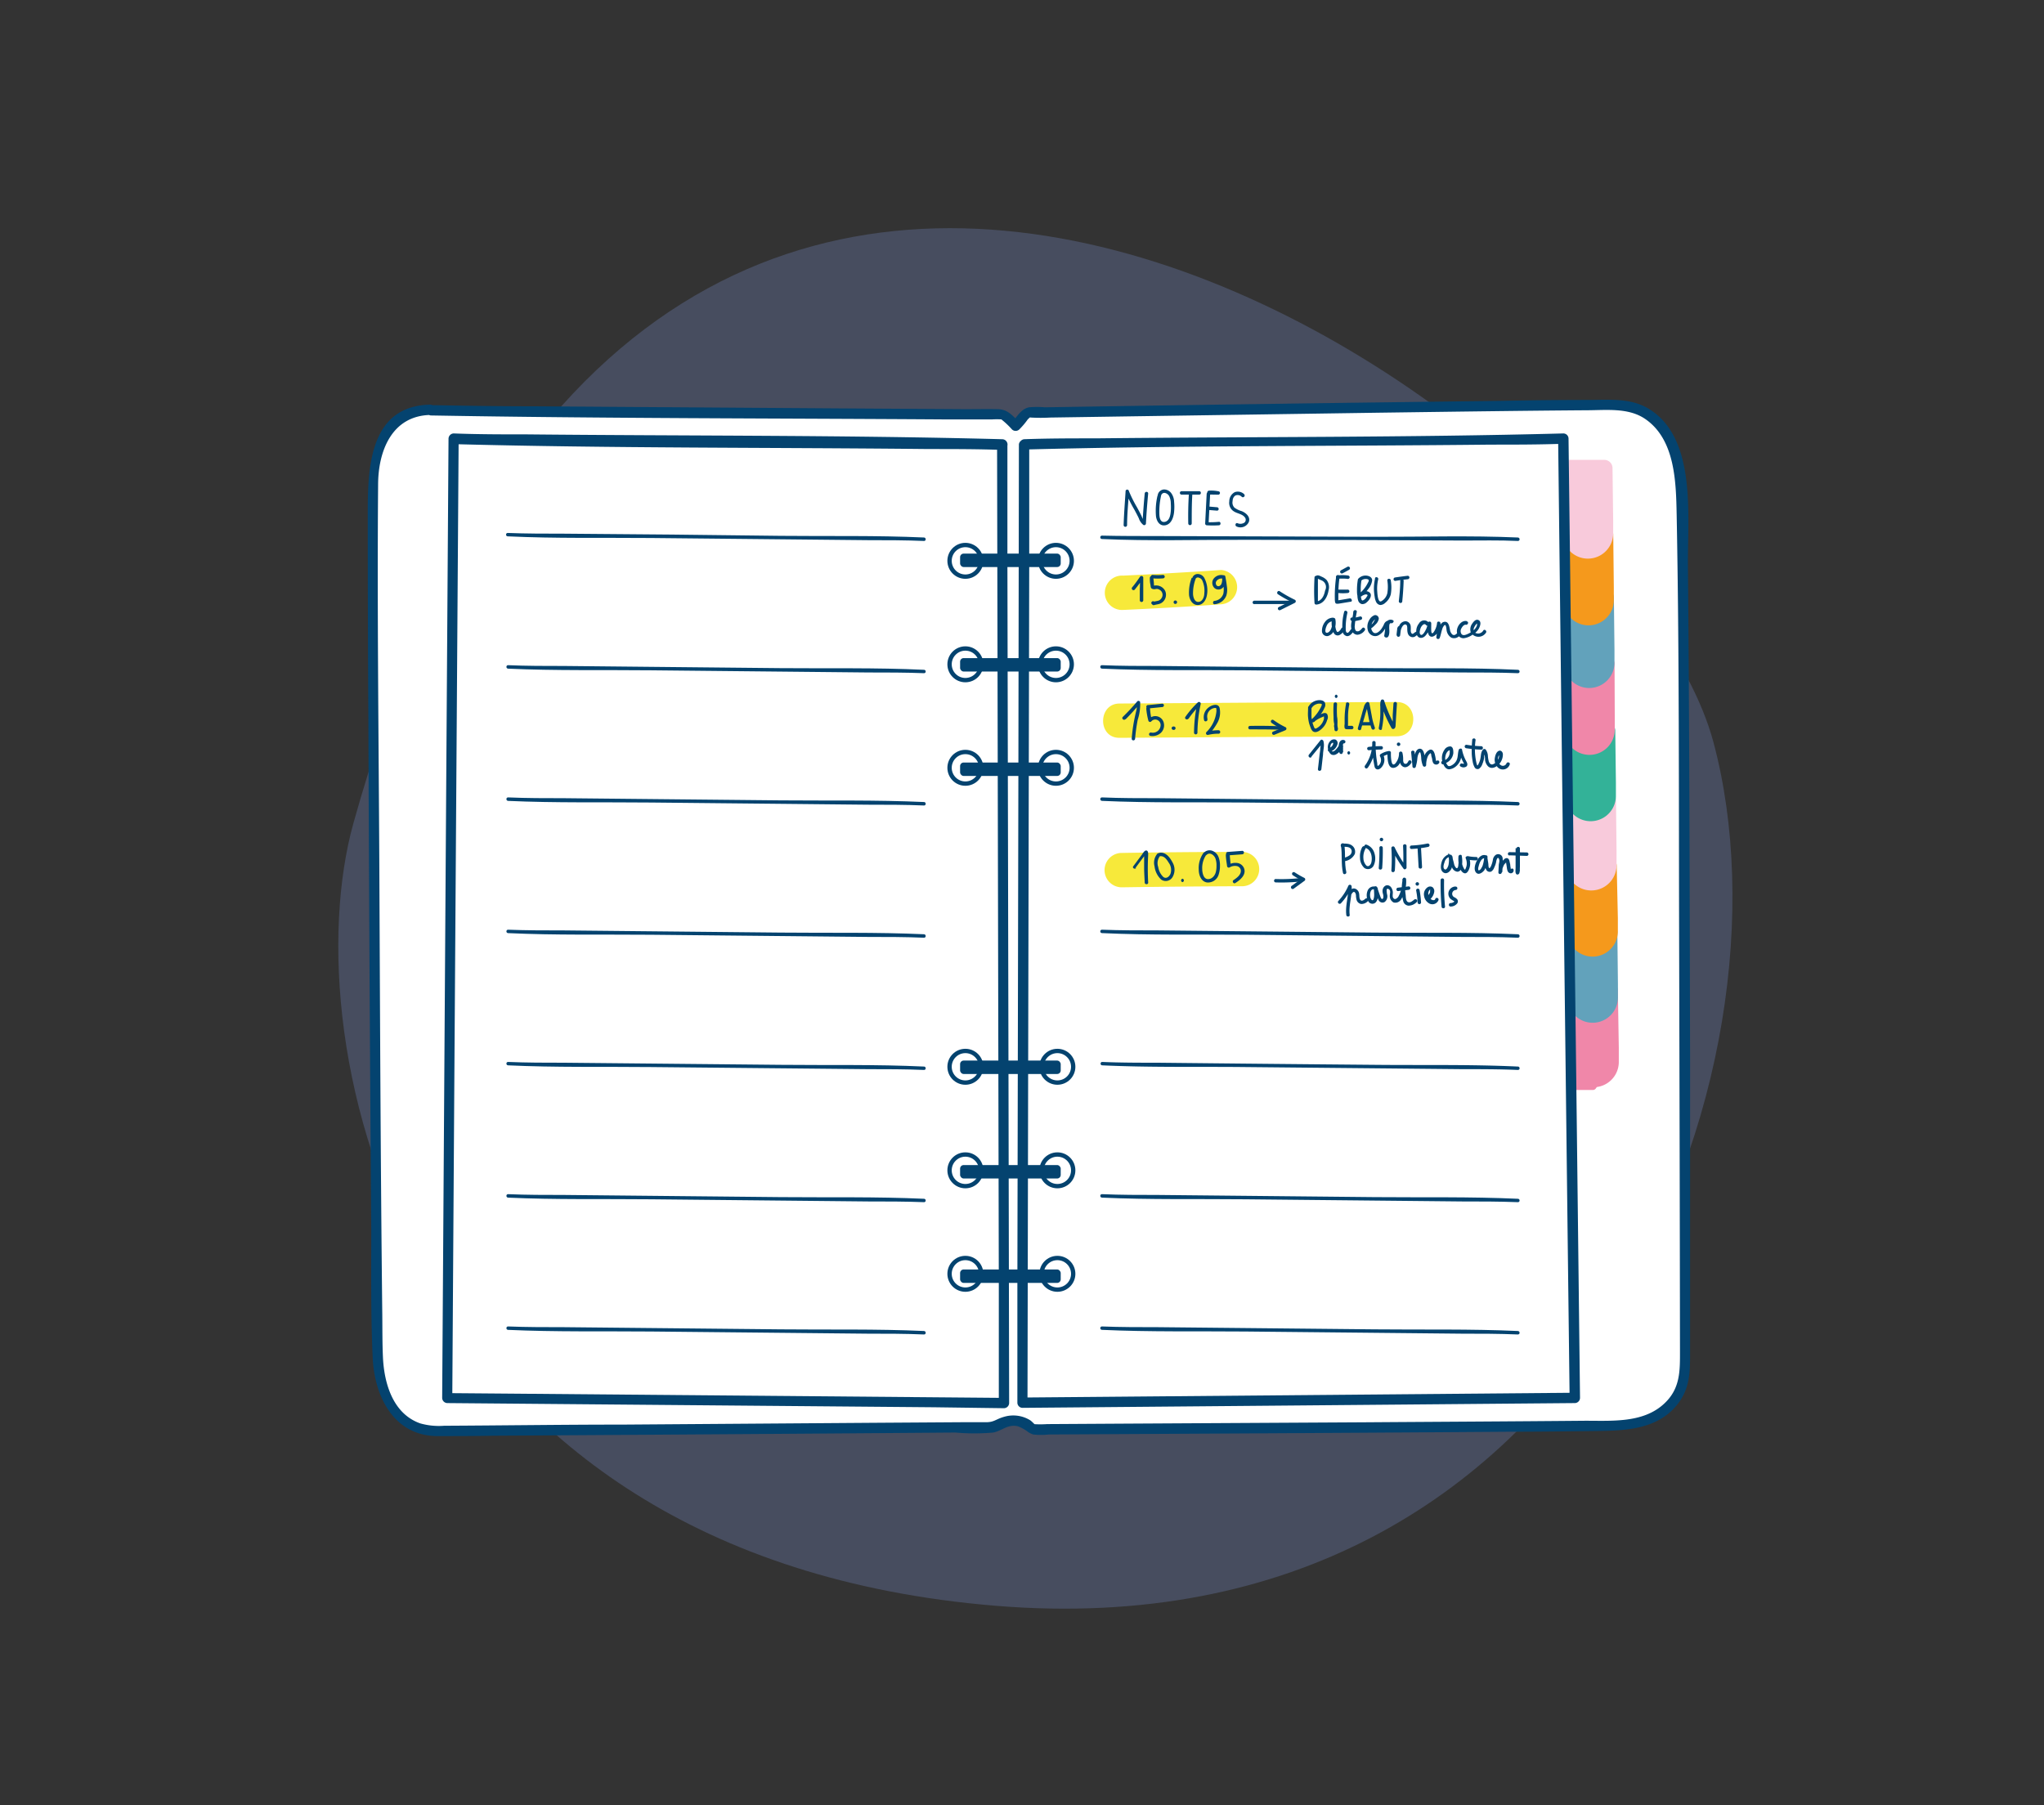 <svg id="Calque_1" data-name="Calque 1" xmlns="http://www.w3.org/2000/svg" viewBox="0 0 283 250"><rect x="0" y="0" width="283" height="250" fill="#333333" stroke="none"/><defs><style>.cls-1{fill:#7789c4;opacity:0.3;}.cls-2{fill:#fff;}.cls-3{fill:#04436f;}.cls-4{fill:none;stroke:#04436f;stroke-miterlimit:10;stroke-width:0.6px;}.cls-5{fill:#f087a9;}.cls-6{fill:#62a2bb;}.cls-7{fill:#f5991c;isolation:isolate;}.cls-8{fill:#f8cadb;}.cls-9{fill:#33b298;}.cls-10{fill:#f7e93a;}</style></defs><path class="cls-1" d="M48.93,114c-8.47,30.39,6.41,101.58,88.93,108.36s111.47-74.44,99.37-119.6S91.09-37.44,48.93,114Z"/><path class="cls-2" d="M59.63,56.81l6.11.11,73.16.5L140.63,59l1.59-1.86s77.05-1.19,81.7-1.06,8.49,3.59,8.89,12.74.53,117.71.53,120.9-2.79,7.56-9.29,7.69-81,.53-81,.53-2-2.52-5.44-.26c0,0-74,.53-77.41.53s-7.56-2.79-7.83-10.09-.79-118.37-.66-121.95S53.53,56.71,59.63,56.81Z"/><path class="cls-3" d="M59.63,57.53c23.8.42,47.61.39,71.42.55l6.3,0a10.12,10.12,0,0,1,1.35,0c.4.07,0,0-.23-.14a11.88,11.88,0,0,1,1.65,1.53.73.73,0,0,0,1,0,10.78,10.78,0,0,0,1.09-1.27c.18-.31.87-.66,0-.38a1.88,1.88,0,0,1,.53,0,23.79,23.79,0,0,0,2.67,0l11.32-.17,34.06-.5c9.62-.13,19.25-.27,28.87-.34,2.71,0,5.82-.4,8.16,1.23,4.1,2.84,4.23,8.66,4.32,13.19.37,19.34.29,38.69.34,58s.1,38.57.12,57.85c0,2.73.06,5.2-2.18,7.28-3,2.81-7.51,2.34-11.34,2.38-10,.09-20.06.14-30.09.21l-33.89.19-10.11.06a13.82,13.82,0,0,1-1.93,0c-.26,0,.45.2.41.17-.3-.16-.56-.52-.85-.71a4.45,4.45,0,0,0-3.56-.48c-1.17.32-1.38.75-2.5.76l-3.37,0-12.23.08-34.69.25c-8.26,0-16.52.12-24.78.16a9.46,9.46,0,0,1-3.31-.33c-3.79-1.33-5-5.56-5.16-9.17-.09-1.95-.07-3.91-.09-5.85-.24-20.78-.31-41.57-.41-62.35-.09-17.53-.31-35.06-.17-52.59,0-4.63,1.87-9.58,7.26-9.68a.72.72,0,0,0,0-1.43c-8.89.17-8.7,9.58-8.69,16.08q0,13.57.08,27.15.13,35.54.4,71.06c0,5.89-.07,11.8.2,17.68.24,5.33,2.88,10.75,8.82,10.86,2.62,0,5.25,0,7.87-.05q32-.19,64-.44a29.45,29.45,0,0,0,5.23,0c1.22-.24,2-1.19,3.4-.87a5.46,5.46,0,0,1,1.42.79,2.67,2.67,0,0,0,.72.35,9.76,9.76,0,0,0,2.16,0l27.52-.15q18-.1,36.06-.23c4.05,0,8.11-.05,12.17-.1s8.66-.18,11.43-3.89c1.6-2.15,1.6-4.43,1.6-6.93,0-3,0-6,0-9.08L234,147.09c-.06-22.9-.08-45.8-.3-68.7-.07-6.87,1.27-17.76-5.47-21.81-2.45-1.47-5.33-1.22-8.06-1.2q-6.17,0-12.33.13-31.59.38-63.16.89a12.42,12.42,0,0,0-2.2,0c-1.09.22-1.61,1.22-2.34,2.07h1c-1.06-1-1.61-1.78-3-1.81s-3,0-4.52,0L116,56.55,73.9,56.26c-4.76,0-9.51-.07-14.27-.16A.72.72,0,0,0,59.63,57.53Z"/><path class="cls-3" d="M138.77,60.82c-21.92-.58-43.87-.45-65.79-.67-3.38,0-6.78,0-10.16-.13a.74.74,0,0,0-.72.72l-.3,44.94-.47,71.56-.11,16.33a.73.73,0,0,0,.71.72l67.45.58L139,195a.73.73,0,0,0,.72-.71l-.09-45.08-.15-71.24,0-16.39a.72.72,0,0,0-1.43,0l.09,45.08.15,71.24,0,16.39.71-.72-67.44-.58-9.66-.08.72.71.29-44.94.48-71.56.11-16.33-.71.71c21.91.58,43.86.45,65.78.68,3.39,0,6.78,0,10.17.12A.72.72,0,0,0,138.77,60.82Z"/><circle class="cls-4" cx="133.66" cy="77.66" r="2.19"/><circle class="cls-4" cx="133.66" cy="91.99" r="2.19"/><circle class="cls-4" cx="133.66" cy="106.32" r="2.19"/><circle class="cls-4" cx="146.2" cy="77.66" r="2.19"/><circle class="cls-4" cx="146.2" cy="91.99" r="2.19"/><circle class="cls-4" cx="146.2" cy="106.32" r="2.19"/><circle class="cls-4" cx="133.66" cy="147.72" r="2.19"/><circle class="cls-4" cx="133.66" cy="162.06" r="2.19"/><circle class="cls-4" cx="133.66" cy="176.39" r="2.19"/><circle class="cls-4" cx="146.4" cy="147.72" r="2.19"/><circle class="cls-4" cx="146.4" cy="162.06" r="2.19"/><circle class="cls-4" cx="146.4" cy="176.39" r="2.19"/><rect class="cls-3" x="132.93" y="76.66" width="13.93" height="1.86" rx="0.49"/><rect class="cls-3" x="132.93" y="91.13" width="13.93" height="1.86" rx="0.49"/><rect class="cls-3" x="132.93" y="105.59" width="13.93" height="1.86" rx="0.49"/><rect class="cls-3" x="132.93" y="146.86" width="13.93" height="1.86" rx="0.49"/><rect class="cls-3" x="132.93" y="161.33" width="13.93" height="1.86" rx="0.49"/><rect class="cls-3" x="132.93" y="175.79" width="13.93" height="1.86" rx="0.49"/><path class="cls-5" d="M224,137.19a1.21,1.21,0,0,0-1.15-1.23l-4.7,0a1.2,1.2,0,0,0-1.13,1.25l.05,4h0l.06,5.88a3.5,3.5,0,1,0,7-.07l0-1.94h0Z"/><path class="cls-5" d="M217.17,149.7c0,.69.31,1.24.68,1.23l2.74,0c.37,0,.66-.57.65-1.25l0-4h0l-.06-5.88c0-2.1-.95-3.79-2.07-3.78s-2,1.73-2,3.82l0,1.94h0Z"/><path class="cls-6" d="M223.93,129.08a1.13,1.13,0,0,0-1.15-1.13l-4.69,0a1.14,1.14,0,0,0-1.13,1.15l0,3.67h0l.05,5.39a3.49,3.49,0,0,0,7-.07l0-1.78h0Z"/><path class="cls-7" d="M223.84,119.88a1.15,1.15,0,0,0-1.15-1.13l-4.7,0a1.15,1.15,0,0,0-1.13,1.15l0,3.67h0L217,129a3.49,3.49,0,0,0,7-.07l0-1.78h0Z"/><path class="cls-8" d="M223.74,110.76a1.14,1.14,0,0,0-1.15-1.12l-4.7,0a1.12,1.12,0,0,0-1.12,1.15l0,3.66h0l.05,5.39a3.49,3.49,0,0,0,7-.07l0-1.78h0Z"/><path class="cls-9" d="M223.64,101.17a1.14,1.14,0,0,0-1.15-1.13l-4.7,0a1.13,1.13,0,0,0-1.12,1.15l0,3.67h0l.06,5.39a3.49,3.49,0,1,0,7-.07v-1.78h0Z"/><path class="cls-5" d="M223.54,91.92a1.14,1.14,0,0,0-1.15-1.13l-4.69,0A1.15,1.15,0,0,0,216.57,92l0,3.67h0l0,5.4a3.49,3.49,0,1,0,7-.08l0-1.78h0Z"/><path class="cls-6" d="M223.45,82.72a1.15,1.15,0,0,0-1.15-1.13l-4.7,0a1.15,1.15,0,0,0-1.13,1.15l0,3.67h0l.06,5.4a3.49,3.49,0,1,0,7-.08l0-1.78h0Z"/><path class="cls-7" d="M223.36,74a1.15,1.15,0,0,0-1.15-1.13l-4.7.05a1.15,1.15,0,0,0-1.13,1.15l0,3.67h0l.06,5.39a3.49,3.49,0,0,0,7-.07l0-1.78h0Z"/><path class="cls-8" d="M223.26,64.81a1.14,1.14,0,0,0-1.15-1.13l-4.7,0a1.13,1.13,0,0,0-1.12,1.15l0,3.67h0l.06,5.39a3.49,3.49,0,0,0,7-.07V72.09h0Z"/><path class="cls-3" d="M141.78,62.25c21.54-.57,43.11-.45,64.66-.68,3.32,0,6.64,0,10-.12l-.71-.71.53,44.94.86,71.56.2,16.33.71-.71-67.08.58-9.4.08.71.72.09-45.08.15-71.24,0-16.39a.72.72,0,0,0-1.43,0L141,106.61l-.14,71.24,0,16.39a.72.72,0,0,0,.71.71l67.08-.58,9.4-.08a.73.73,0,0,0,.71-.72l-.53-44.94-.86-71.56-.2-16.33a.72.72,0,0,0-.71-.72c-21.54.57-43.12.45-64.66.68-3.32,0-6.65,0-10,.12A.72.72,0,0,0,141.78,62.25Z"/><path class="cls-3" d="M70.29,74.27c6.61.31,13.26.17,19.87.23q15,.15,30,.3c2.59,0,5.19,0,7.78.11.3,0,.3-.46,0-.48-6.61-.3-13.26-.16-19.87-.23Q93,74,78.07,73.9c-2.59,0-5.19,0-7.78-.1-.3,0-.3.46,0,.47Z"/><path class="cls-3" d="M70.29,92.59c6.61.3,13.26.16,19.87.23q15,.15,30,.3c2.59,0,5.19,0,7.78.1.3,0,.3-.46,0-.47-6.61-.31-13.26-.17-19.87-.23q-15-.15-29.95-.3c-2.59,0-5.19,0-7.78-.11-.3,0-.3.46,0,.48Z"/><path class="cls-3" d="M70.29,110.9c6.61.3,13.26.16,19.87.23q15,.15,30,.3c2.59,0,5.19,0,7.78.11.3,0,.3-.47,0-.48-6.61-.3-13.26-.17-19.87-.23q-15-.15-29.95-.3c-2.59,0-5.19,0-7.78-.11-.3,0-.3.46,0,.48Z"/><path class="cls-3" d="M70.29,129.21c6.61.31,13.26.17,19.87.23q15,.15,30,.3c2.59,0,5.19,0,7.78.11.3,0,.3-.46,0-.48-6.61-.3-13.26-.16-19.87-.23q-15-.15-29.95-.3c-2.59,0-5.19,0-7.78-.1-.3,0-.3.46,0,.47Z"/><path class="cls-3" d="M70.29,147.52c6.61.31,13.26.17,19.87.24l30,.29c2.59,0,5.19,0,7.78.11.3,0,.3-.46,0-.47-6.61-.31-13.26-.17-19.87-.24q-15-.13-29.95-.29c-2.59,0-5.19,0-7.78-.11-.3,0-.3.46,0,.47Z"/><path class="cls-3" d="M70.29,165.84c6.61.3,13.26.16,19.87.23q15,.15,30,.3c2.59,0,5.19,0,7.78.1.3,0,.3-.46,0-.47-6.61-.3-13.26-.17-19.87-.23q-15-.15-29.95-.3c-2.59,0-5.19,0-7.78-.11-.3,0-.3.46,0,.48Z"/><path class="cls-3" d="M70.29,184.15c6.61.3,13.26.17,19.87.23q15,.15,30,.3c2.59,0,5.19,0,7.78.11.3,0,.3-.46,0-.48-6.61-.3-13.26-.16-19.87-.23q-15-.15-29.95-.3c-2.59,0-5.19,0-7.78-.1-.3,0-.3.46,0,.47Z"/><path class="cls-3" d="M152.57,74.64c6.6.3,13.26.09,19.87.11q15,0,29.94.1c2.59,0,5.2-.06,7.78.06.31,0,.31-.46,0-.48-6.6-.29-13.26-.08-19.87-.1l-29.94-.1c-2.59,0-5.2,0-7.78-.06-.31,0-.31.46,0,.47Z"/><path class="cls-3" d="M152.57,92.59c6.6.3,13.26.16,19.87.23l29.94.3c2.59,0,5.19,0,7.78.1.31,0,.31-.46,0-.47-6.6-.31-13.26-.17-19.87-.23q-15-.15-29.94-.3c-2.59,0-5.2,0-7.78-.11-.31,0-.31.46,0,.48Z"/><path class="cls-3" d="M152.57,110.9c6.6.3,13.26.16,19.87.23q15,.15,29.94.3c2.59,0,5.19,0,7.78.11.31,0,.31-.47,0-.48-6.6-.3-13.26-.17-19.87-.23q-15-.15-29.94-.3c-2.59,0-5.2,0-7.78-.11-.31,0-.31.46,0,.48Z"/><path class="cls-3" d="M152.57,129.21c6.6.31,13.26.17,19.87.23q15,.15,29.94.3c2.59,0,5.19,0,7.78.11.31,0,.31-.46,0-.48-6.6-.3-13.26-.16-19.87-.23l-29.94-.3c-2.59,0-5.2,0-7.78-.1-.31,0-.31.46,0,.47Z"/><path class="cls-3" d="M152.57,147.52c6.6.31,13.26.17,19.87.24l29.94.29c2.59,0,5.19,0,7.78.11.31,0,.31-.46,0-.47-6.6-.31-13.26-.17-19.87-.24q-15-.13-29.94-.29c-2.59,0-5.2,0-7.78-.11a.24.24,0,0,0,0,.47Z"/><path class="cls-3" d="M152.57,165.84c6.6.3,13.26.16,19.87.23q15,.15,29.94.3c2.59,0,5.19,0,7.78.1.31,0,.31-.46,0-.47-6.6-.3-13.26-.17-19.87-.23q-15-.15-29.94-.3c-2.59,0-5.2,0-7.78-.11-.31,0-.31.46,0,.48Z"/><path class="cls-3" d="M152.57,184.15c6.6.3,13.26.17,19.87.23q15,.15,29.94.3c2.59,0,5.19,0,7.78.11.31,0,.31-.46,0-.48-6.6-.3-13.26-.16-19.87-.23l-29.94-.3c-2.59,0-5.2,0-7.78-.1-.31,0-.31.46,0,.47Z"/><path class="cls-3" d="M156.05,72.72c0-1.55.17-3.1.26-4.65l-.47.06a20,20,0,0,0,1.22,2.45c.21.39.42.78.61,1.18a2,2,0,0,0,.63.93.24.24,0,0,0,.36-.2c.07-1.39.18-2.77.31-4.15,0-.31-.45-.31-.48,0-.13,1.38-.23,2.76-.31,4.15l.36-.21c-.28-.17-.39-.62-.53-.91s-.38-.74-.58-1.11A17.52,17.52,0,0,1,156.3,68a.23.23,0,0,0-.46.06c-.1,1.55-.22,3.1-.27,4.65a.24.24,0,0,0,.48,0Z"/><path class="cls-3" d="M167.07,68.35l-.21,4.15a.24.24,0,0,0,.23.24,13.25,13.25,0,0,0,1.67,0c.3,0,.3-.51,0-.48a13.25,13.25,0,0,1-1.67.05l.24.24.22-4.15c0-.31-.46-.31-.48,0Z"/><path class="cls-3" d="M167.43,68.5a3.32,3.32,0,0,1,.63,0,1.55,1.55,0,0,1,.31,0s0,0,0,0h.07l.17,0a.25.25,0,0,0,.29-.17.23.23,0,0,0-.16-.29,5.1,5.1,0,0,0-1.35-.1.26.26,0,0,0-.24.24.25.25,0,0,0,.24.24Z"/><path class="cls-3" d="M167.34,70.62l1.15.09a.22.22,0,0,0,.24-.23.24.24,0,0,0-.24-.24l-1.15-.1a.23.23,0,0,0-.23.24.24.24,0,0,0,.23.24Z"/><path class="cls-3" d="M172.28,68.45a1.27,1.27,0,0,0-1.32-.3,1.43,1.43,0,0,0-.76,1.27,1.38,1.38,0,0,0,.66,1.41c.46.29,1.13.34,1.48.79a.52.52,0,0,1-.05.75,1,1,0,0,1-.95.08c-.28-.11-.41.35-.12.46a1.26,1.26,0,0,0,1.7-.67c.21-.7-.42-1.22-1-1.46a3.19,3.19,0,0,1-1-.48,1,1,0,0,1-.26-.91c0-.31.15-.7.48-.81a.79.79,0,0,1,.78.21c.22.21.56-.12.34-.34Z"/><path class="cls-3" d="M160.26,68.64a9.09,9.09,0,0,0-.21,2.85c.09.7.52,1.41,1.33,1.24s1.11-1.11,1.18-1.86a7.17,7.17,0,0,0,0-1.39,2.17,2.17,0,0,0-.38-1.17,1.23,1.23,0,0,0-1.06-.53.94.94,0,0,0-.82.73c-.05.3.4.42.46.12a.46.46,0,0,1,.54-.37.89.89,0,0,1,.61.51,2.32,2.32,0,0,1,.19.94,7.63,7.63,0,0,1,0,1.07c-.05.55-.17,1.34-.81,1.48s-.75-.57-.77-1a10,10,0,0,1,.21-2.49c.06-.3-.39-.42-.46-.12Z"/><path class="cls-3" d="M165,72.48c0-1.34,0-2.68.08-4,0-.31-.46-.31-.48,0-.08,1.33-.11,2.67-.08,4a.24.24,0,0,0,.48,0Z"/><path class="cls-3" d="M163.55,68.49l2.49,0c.3,0,.3-.47,0-.47l-2.49,0a.24.24,0,0,0,0,.47Z"/><path class="cls-10" d="M155.5,84.46q6.78-.3,13.56-.78a2.38,2.38,0,0,0,0-4.75q-6.78.46-13.56.78a2.38,2.38,0,1,0,0,4.75Z"/><path class="cls-10" d="M155,102.17q19.19-.14,38.38-.21c3.06,0,3.06-4.76,0-4.75q-19.2.06-38.38.21c-3,0-3.06,4.78,0,4.75Z"/><path class="cls-10" d="M155.31,122.87q8.25-.12,16.5-.15a2.38,2.38,0,1,0,0-4.75q-8.25,0-16.5.14a2.38,2.38,0,1,0,0,4.76Z"/><path class="cls-3" d="M159.58,80.09a8.66,8.66,0,0,0,1.44,0,.24.24,0,0,0,.24-.24.24.24,0,0,0-.24-.24,8.66,8.66,0,0,1-1.44,0,.23.23,0,0,0-.23.24.23.23,0,0,0,.23.23Z"/><path class="cls-3" d="M162.73,83.63a.24.24,0,0,0,0-.48.24.24,0,0,0,0,.48Z"/><path class="cls-3" d="M165,80a5.67,5.67,0,0,0-.37,2.41c.07.65.49,1.41,1.25,1.37s1.15-.8,1.24-1.48a3.65,3.65,0,0,0-.37-2.25,1.05,1.05,0,0,0-.85-.56.78.78,0,0,0-.78.43c-.12.27.29.52.41.24A.35.35,0,0,1,166,80a.73.73,0,0,1,.49.45,3.42,3.42,0,0,1,.25,1.73c0,.47-.25,1.14-.81,1.17s-.74-.7-.75-1.13a5.59,5.59,0,0,1,.36-2.06c.1-.29-.36-.41-.46-.12Z"/><path class="cls-3" d="M169.29,79.64a1.31,1.31,0,0,0-1.29.54,1,1,0,0,0,.15,1.25.84.84,0,0,0,1.19-.09,1.75,1.75,0,0,0,.31-1.46l-.46.07c.08.38.14.76.19,1.14a3,3,0,0,1,0,1.11,1.42,1.42,0,0,1-1.2,1c-.3,0-.31.5,0,.47a1.89,1.89,0,0,0,1.61-1.2,2.74,2.74,0,0,0,.08-1.24c-.05-.47-.13-.94-.22-1.41-.06-.26-.5-.2-.47.06a1.75,1.75,0,0,1-.08,1c-.12.23-.39.4-.62.22a.5.5,0,0,1,0-.71.89.89,0,0,1,.85-.26.25.25,0,0,0,.23-.24.24.24,0,0,0-.23-.24Z"/><path class="cls-3" d="M157.11,81.65c.4-.5.78-1,1.14-1.55l-.44-.12a13.36,13.36,0,0,1,0,1.55l0,1.59a.24.24,0,0,0,.48,0l0-1.59c0-.52,0-1,0-1.55a.25.25,0,0,0-.45-.12c-.34.5-.69,1-1.07,1.45a.24.24,0,1,0,.34.34Z"/><path class="cls-3" d="M159.2,80c0,.3,0,.6.07.9s0,.55.29.65.41,0,.63,0a.94.94,0,0,1,.5.22.79.79,0,0,1,.16,1,.85.85,0,0,1-.39.38c-.25.1-.54.1-.79.19l.23.06-.09-.08c-.22-.21-.56.12-.33.33l.08.08a.23.23,0,0,0,.24.06c.28-.09.58-.1.86-.22a1.26,1.26,0,0,0,.53-.44,1.33,1.33,0,0,0,.14-1.29,1.38,1.38,0,0,0-1.1-.76,1.3,1.3,0,0,0-.34,0l-.18,0q.09.08.06,0v-.07c0-.34-.06-.69-.08-1s-.49-.3-.48,0Z"/><path class="cls-3" d="M173.67,83.65l5,0a.24.24,0,0,0,0-.47l-5,0a.24.24,0,0,0,0,.48Z"/><path class="cls-3" d="M176.94,82.29a18.94,18.94,0,0,0,2.11,1.18v-.41l-2,1a.24.24,0,0,0-.09.33.24.24,0,0,0,.33.08l2-1a.24.24,0,0,0,0-.41,17.54,17.54,0,0,1-2.11-1.19c-.26-.16-.5.25-.24.42Z"/><path class="cls-3" d="M185,79.83a19.12,19.12,0,0,0-.19,3c0,.19,0,.49.08.66s.4.11.6.08l1.51-.25c.3,0,.17-.5-.13-.46l-1.23.21-.34.05c-.09,0-.13,0,0,.09s0,0,0-.08,0-.43,0-.64a16.77,16.77,0,0,1,.17-2.56.24.24,0,0,0-.17-.29.23.23,0,0,0-.29.16Z"/><path class="cls-3" d="M185.21,82.11a6.28,6.28,0,0,0,1.44,0,.24.24,0,0,0,.17-.3.24.24,0,0,0-.29-.16l-.31,0-.33,0c-.23,0-.45,0-.68,0a.23.23,0,0,0-.23.23.23.23,0,0,0,.23.24Z"/><path class="cls-3" d="M185.28,80.12h.31l.35,0a5.34,5.34,0,0,1,.69.05.25.25,0,0,0,.24-.24.26.26,0,0,0-.24-.24,5.64,5.64,0,0,0-1.48,0c-.12,0-.2.18-.17.29a.26.26,0,0,0,.3.17Z"/><path class="cls-3" d="M185.91,79.38l.88-.48a.25.25,0,0,0,.09-.33.24.24,0,0,0-.33-.08l-.88.48a.24.24,0,0,0-.09.33.24.24,0,0,0,.33.08Z"/><path class="cls-3" d="M188,80.27a8.25,8.25,0,0,0-.12,1.49c0,.24,0,.49.06.73a2.3,2.3,0,0,0,.13.74.72.72,0,0,0,.48.42.84.84,0,0,0,.67-.24c.32-.26.76-.83.51-1.25a.73.73,0,0,0-.69-.29,1.8,1.8,0,0,0-.78.32l.28.37a8.3,8.3,0,0,0,.91-1,2.39,2.39,0,0,0,.53-1.19c0-.46-.45-.64-.84-.67a1.38,1.38,0,0,0-1.08.44c-.2.22.13.56.34.33a.89.89,0,0,1,.72-.29.56.56,0,0,1,.36.1c.07.08,0,.29-.07.38a4.37,4.37,0,0,1-1.2,1.53.24.24,0,0,0,.29.38,1.48,1.48,0,0,1,.57-.26s.21,0,.25.06,0,.18-.07.23a1.27,1.27,0,0,1-.38.45c-.06,0-.15.12-.24.1a.26.26,0,0,1-.14-.18,2.66,2.66,0,0,1-.09-.63c0-.22,0-.44,0-.67a7.05,7.05,0,0,1,.1-1.3c.05-.3-.41-.43-.46-.13Z"/><path class="cls-3" d="M190.39,80.09a6.1,6.1,0,0,0-.16,1.7,7.89,7.89,0,0,0,.1.85,2.29,2.29,0,0,0,.23.77.73.73,0,0,0,.57.37,1.07,1.07,0,0,0,.67-.31,2.22,2.22,0,0,0,.76-1.16,5.69,5.69,0,0,0,0-1.93c0-.31-.5-.31-.48,0a5.53,5.53,0,0,1,0,1.77,1.72,1.72,0,0,1-.84,1.11c-.46.23-.53-1-.55-1.28a5.49,5.49,0,0,1,.13-1.76c.06-.3-.4-.42-.46-.13Z"/><path class="cls-3" d="M193.24,80.43c.55-.09,1.1-.16,1.66-.22a.25.25,0,0,0,.24-.24.24.24,0,0,0-.24-.24c-.6.07-1.19.15-1.79.24a.25.25,0,0,0-.16.3.24.24,0,0,0,.29.16Z"/><path class="cls-3" d="M193.87,80.42c0,1-.1,1.89-.2,2.84a.24.24,0,0,0,.48,0c.1-1,.16-1.89.19-2.84,0-.3-.46-.3-.47,0Z"/><path class="cls-3" d="M184.59,85.53a1.41,1.41,0,0,0-1.16.62,2,2,0,0,0-.4,1.23.7.7,0,0,0,.84.69,1.35,1.35,0,0,0,.88-.86,2.67,2.67,0,0,0,.13-1.48.25.25,0,0,0-.26-.17.25.25,0,0,0-.21.24,3.16,3.16,0,0,0,.26,1.85.59.59,0,0,0,.8.28,1.5,1.5,0,0,0,.65-.67c.15-.27-.26-.51-.41-.24a1.19,1.19,0,0,1-.42.47c-.07,0-.1.05-.16,0a1.08,1.08,0,0,1-.15-.28,3.31,3.31,0,0,1-.09-1.4l-.47.06a2.12,2.12,0,0,1-.11,1.17,1.16,1.16,0,0,1-.32.47c-.1.07-.26.16-.38.09s-.12-.25-.1-.37a1.76,1.76,0,0,1,.16-.54,1,1,0,0,1,.92-.67c.31,0,.31-.46,0-.48Z"/><path class="cls-3" d="M186.1,84.74a7.65,7.65,0,0,0-.22,2.65.76.76,0,0,0,.62.7c.44,0,.65-.37.92-.64s-.13-.56-.34-.34-.36.58-.58.5-.17-.5-.18-.66a9.08,9.08,0,0,1,.23-2.08c.06-.3-.4-.43-.45-.13Z"/><path class="cls-3" d="M187.36,84.71c0,.85-.49,1.68-.21,2.53a.84.84,0,0,0,.79.66,1.4,1.4,0,0,0,1-.58c.21-.23-.13-.57-.33-.34s-.41.48-.71.44-.32-.43-.34-.64a16.39,16.39,0,0,1,.3-2.07c0-.3-.46-.3-.48,0Z"/><path class="cls-3" d="M187.2,86.06a8.46,8.46,0,0,0,1.22-.23.24.24,0,0,0,.16-.3.23.23,0,0,0-.29-.16l-.56.13-.28,0h-.09l-.16,0a.24.24,0,0,0,0,.48Z"/><path class="cls-3" d="M189.67,87.13a3.22,3.22,0,0,0,.75-.63,1.42,1.42,0,0,0,.48-.81.5.5,0,0,0-.57-.51,1.3,1.3,0,0,0-.7.59,1.83,1.83,0,0,0-.19,1.68A1.12,1.12,0,0,0,190,88a1,1,0,0,0,.92-.06,2.3,2.3,0,0,0,.77-.75,3,3,0,0,0,.26-.46.77.77,0,0,1,.24-.37l-.36-.2a12.18,12.18,0,0,1-.17,1.81.24.24,0,0,0,.17.29c.54.18.55-.73.53-1a4.23,4.23,0,0,1,0-.71c0-.1.12-.32.26-.25s.51-.26.24-.41a.68.68,0,0,0-1,.53,3.14,3.14,0,0,0,0,.75,2.81,2.81,0,0,1,0,.41c0,.07,0,.27,0,.28l.12,0h0l.17.3a12.73,12.73,0,0,0,.18-1.94.24.24,0,0,0-.35-.21.91.91,0,0,0-.38.48,4.19,4.19,0,0,1-.36.62c-.22.29-.67.74-1.07.49a1,1,0,0,1-.3-1,1.49,1.49,0,0,1,.25-.56,2.09,2.09,0,0,1,.2-.22l.11-.08s.05,0,0,0-.27.47-.34.54a2.74,2.74,0,0,1-.64.54c-.27.15,0,.56.24.41Z"/><path class="cls-3" d="M193.47,86.92l-.12,1h.48a2.63,2.63,0,0,1,.13-.69,1.66,1.66,0,0,1,.27-.57c.1-.12.27-.24.43-.17s.17.29.18.44c0,.44,0,1,.44,1.22a.62.62,0,0,0,.62,0c.15-.08.27-.23.44-.27s.17-.53-.13-.46a1.32,1.32,0,0,0-.42.23c-.09.07-.2.17-.31.09s-.15-.26-.16-.4a4,4,0,0,0,0-.6.77.77,0,0,0-.7-.72,1,1,0,0,0-.87.58,3.48,3.48,0,0,0-.37,1.34.24.24,0,0,0,.24.24.25.25,0,0,0,.24-.24l.12-1a.24.24,0,0,0-.48,0Z"/><path class="cls-3" d="M197.74,86.13a.82.82,0,0,0-1.28.21,1.68,1.68,0,0,0-.28,1.61c.26.54.85.45,1.19.06a3.21,3.21,0,0,0,.76-1.66l-.47-.06c0,.47-.17,2,.68,1.87a1.15,1.15,0,0,0,.74-.69,4.36,4.36,0,0,0,.35-1.13l-.47-.06a9,9,0,0,1-.09,1.94.24.24,0,0,0,.46.12c.16-.4.21-.83.36-1.24,0-.09.24-.58.39-.55s.18.59.2.68a1.45,1.45,0,0,0,.66,1.07A1,1,0,0,0,202.1,88c.22-.21-.12-.55-.34-.33s-.44.37-.69.18a1.11,1.11,0,0,1-.32-.67c-.08-.36-.16-1.09-.68-1.08s-.68.5-.81.83-.22.89-.39,1.32l.46.12a10.13,10.13,0,0,0,.11-2.06c0-.26-.42-.34-.47-.07a2.68,2.68,0,0,1-.52,1.36c-.27.27-.28-.14-.29-.34s0-.63,0-.94-.42-.33-.46-.06a3,3,0,0,1-.32,1c-.09.18-.42.8-.68.63s-.08-.73,0-.94.45-.74.72-.42.54-.11.34-.34Z"/><path class="cls-3" d="M203.06,86c-.85-.15-1.54,1-1.3,1.71a.91.91,0,0,0,.88.67,2.63,2.63,0,0,0,1.22-.48,2.42,2.42,0,0,0,.89-.85c.16-.3.4-.92,0-1.16s-.74.2-.93.49a1.32,1.32,0,0,0-.18,1.2,1.24,1.24,0,0,0,2.12,0c.12-.28-.29-.52-.41-.24a.83.83,0,0,1-1.14.26.59.59,0,0,1-.13-.66,2.21,2.21,0,0,1,.18-.34l.13-.17s.1-.08.11-.11l0,0s0,0,0,0,0,.06,0,.09l0,.16a1.19,1.19,0,0,1-.17.36,2,2,0,0,1-.56.55,4.22,4.22,0,0,1-.73.38c-.23.09-.51.16-.69-.06a.74.74,0,0,1,0-.81c.11-.21.35-.53.62-.48s.43-.41.13-.46Z"/><path class="cls-3" d="M155.85,99.6a28.15,28.15,0,0,0,1.94-2.14l-.39-.1a3.39,3.39,0,0,1-.13,1.26c-.09.4-.18.81-.26,1.22a22.49,22.49,0,0,0-.32,2.45c0,.31.45.31.47,0a23.38,23.38,0,0,1,.36-2.61,7.05,7.05,0,0,0,.34-2.45.24.24,0,0,0-.4-.11,28.22,28.22,0,0,1-2,2.15c-.22.21.12.55.34.33Z"/><path class="cls-3" d="M159,98.1l1.91-.19a.24.24,0,0,0,.24-.24.23.23,0,0,0-.24-.23l-1.91.19a.24.24,0,1,0,0,.47Z"/><path class="cls-3" d="M158.7,98.05A9.34,9.34,0,0,0,159,99.8a.24.24,0,0,0,.39.11.71.71,0,0,1,.77-.24.76.76,0,0,1,.53.65,1.08,1.08,0,0,1-1.3,1.12.25.25,0,0,0-.29.17.23.23,0,0,0,.16.29,1.73,1.73,0,0,0,1.42-.38,1.41,1.41,0,0,0,.47-1.31,1.2,1.2,0,0,0-.86-1,1.19,1.19,0,0,0-1.23.36l.4.11a9,9,0,0,1-.24-1.63.24.24,0,0,0-.47,0Z"/><path class="cls-3" d="M162.45,101.07h.07a.22.22,0,0,0,.17-.07.24.24,0,0,0,.07-.16.21.21,0,0,0-.07-.17.26.26,0,0,0-.17-.07h-.07a.24.24,0,0,0-.16.07.22.22,0,0,0-.07.17.24.24,0,0,0,.23.23Z"/><path class="cls-3" d="M164.53,99.57a11.83,11.83,0,0,1,1.65-1.95l-.4-.23a19,19,0,0,0-.46,4.11.24.24,0,0,0,.47,0,19.14,19.14,0,0,1,.45-4,.24.24,0,0,0-.4-.23,13,13,0,0,0-1.72,2c-.17.26.24.5.41.24Z"/><path class="cls-3" d="M167.17,99.5a1.19,1.19,0,0,1,.46-1.25,1.22,1.22,0,0,1,.61-.22c.14,0,.15,0,.17.16a1.72,1.72,0,0,1,0,.39,4.66,4.66,0,0,1-1.37,2.79.24.24,0,0,0,.23.4,5.48,5.48,0,0,1,1.45-.17c.3,0,.3-.47,0-.48a5.92,5.92,0,0,0-1.57.19l.23.4A8.53,8.53,0,0,0,168.6,100a2.92,2.92,0,0,0,.25-2c-.22-.68-1.16-.35-1.56,0a1.68,1.68,0,0,0-.58,1.72c.07.3.53.17.46-.13Z"/><path class="cls-3" d="M173.07,101c1.48,0,3,0,4.45.06.3,0,.3-.46,0-.48-1.48-.07-3-.09-4.45-.06a.24.24,0,0,0,0,.48Z"/><path class="cls-3" d="M176.07,100.11a11.18,11.18,0,0,0,1.68,1l.06-.44-1.57.65a.24.24,0,0,0-.08.33.24.24,0,0,0,.32.08l1.46-.6a.25.25,0,0,0,.17-.2.23.23,0,0,0-.12-.23,11.18,11.18,0,0,1-1.68-1,.23.23,0,0,0-.32.08.25.25,0,0,0,.08.33Z"/><path class="cls-3" d="M181.11,98c0,.44-.05.88,0,1.32a5,5,0,0,0,.17.94c.06.18.12.35.19.53a1.21,1.21,0,0,0,.28.46c.53.41,1.27-.29,1.57-.68a2.46,2.46,0,0,0,.42-.84.9.9,0,0,0,0-.86c-.27-.31-.75,0-1.05.1a5,5,0,0,0-1.07.68l.34.33a10.12,10.12,0,0,0,1-1.21,3.65,3.65,0,0,0,.4-.72.84.84,0,0,0,.08-.75c-.23-.41-.84-.39-1.23-.28a1.75,1.75,0,0,0-1.06.86c-.14.27.27.51.41.24a1.25,1.25,0,0,1,.73-.62,1.06,1.06,0,0,1,.5-.06.32.32,0,0,1,.19.05c.08.06,0,.14,0,.23a5.72,5.72,0,0,1-1.42,1.93c-.22.22.1.52.34.33a4.49,4.49,0,0,1,.91-.57l.25-.11c.05,0,.2-.11.25-.09s0,0,0,0v.1c0,.07,0,.14,0,.21a2,2,0,0,1-1.06,1.34c-.19.08-.24,0-.32-.19a4.93,4.93,0,0,1-.19-.54,5,5,0,0,1-.16-.86c0-.42,0-.84,0-1.27s-.49-.3-.47,0Z"/><path class="cls-3" d="M184.64,97.52a14.76,14.76,0,0,0,0,1.76c0,.27,0,.55.06.83s0,.29,0,.44a3.32,3.32,0,0,1,.06.44.23.23,0,0,0,.46.06.39.39,0,0,0,0-.28c-.09-.29-.55-.16-.45.13v0l.46.06a3.29,3.29,0,0,0-.05-.44,3.24,3.24,0,0,1,0-.44c0-.28,0-.56-.06-.83a14.76,14.76,0,0,1,0-1.76c0-.31-.46-.31-.48,0Z"/><path class="cls-3" d="M186.37,97.43a11.55,11.55,0,0,0-.2,2.27l0,.57a1.4,1.4,0,0,0,0,.54c.07.18.27.17.43.17h.6a.24.24,0,0,0,0-.47c-.26,0-.53,0-.79,0l.12,0,0,0,.11.15a2.54,2.54,0,0,1,0-.39v-.38c0-.26,0-.52,0-.78a8.86,8.86,0,0,1,.17-1.55c.07-.3-.39-.43-.46-.13Z"/><path class="cls-3" d="M188.46,100.91c.16-.57.32-1.14.49-1.71.07-.27.15-.55.24-.82s.09-.29.14-.43.06-.24.15-.3l-.35-.14c.12.59.23,1.18.34,1.76a9.65,9.65,0,0,0,.42,1.6.24.24,0,0,0,.29.16.23.23,0,0,0,.17-.29,8.66,8.66,0,0,1-.42-1.59c-.11-.59-.22-1.18-.34-1.77a.24.24,0,0,0-.35-.14,1.17,1.17,0,0,0-.41.7c-.1.32-.2.63-.29,1l-.54,1.89a.24.24,0,0,0,.46.13Z"/><path class="cls-3" d="M188.5,100.45l1.15,0v-.47h-.09a.26.26,0,0,0-.24.24.25.25,0,0,0,.24.24h.09a.23.23,0,0,0,.23-.23.23.23,0,0,0-.23-.24l-1.15,0a.24.24,0,0,0,0,.48Z"/><path class="cls-3" d="M191.32,100.93a12.19,12.19,0,0,0,.24-1.9c0-.32,0-.63,0-.94a2.42,2.42,0,0,1,0-.89h-.46a18.87,18.87,0,0,0,1.57,3.63.25.25,0,0,0,.27.11c.28-.07.28-.37.29-.61l.06-1,.12-1.89c0-.31-.46-.31-.48,0l-.1,1.56,0,.77,0,.36v.3c0,.09,0,.1.07,0l.26.11a18.81,18.81,0,0,1-1.52-3.51.24.24,0,0,0-.46,0,2.11,2.11,0,0,0-.07.83c0,.33,0,.65,0,1a11.17,11.17,0,0,1-.21,1.92c-.06.3.39.43.45.13Z"/><path class="cls-3" d="M185,96.66a.24.24,0,0,0,0-.47.24.24,0,0,0,0,.47Z"/><path class="cls-3" d="M181.6,104.74l1.59-1.94-.39-.11a2.22,2.22,0,0,1,0,.89c0,.32-.07.64-.11,1-.07.64-.14,1.29-.22,1.93,0,.31.44.31.48,0,.08-.67.15-1.34.23-2,0-.33.07-.66.1-1a2.27,2.27,0,0,0-.05-.9c-.06-.16-.28-.26-.4-.11l-1.6,2c-.19.23.14.57.34.33Z"/><path class="cls-3" d="M184.28,104.05a1.51,1.51,0,0,0,.9-1,.55.55,0,0,0-.26-.63.68.68,0,0,0-.7.16,1.19,1.19,0,0,0-.31,1.27,1.16,1.16,0,0,0,.38.61.71.71,0,0,0,.69,0,1.93,1.93,0,0,0,.6-.5,3.18,3.18,0,0,0,.43-.67l-.43-.06a2.6,2.6,0,0,1,0,.88H186a2,2,0,0,1-.09-.77,1,1,0,0,1,.07-.34s0,0,0-.06,0,0,0,0h0a.23.23,0,0,0,.13-.45.5.5,0,0,0-.52.11.88.88,0,0,0-.22.49,2.58,2.58,0,0,0,.08,1.14.26.26,0,0,0,.23.18.24.24,0,0,0,.23-.18,3.51,3.51,0,0,0,0-1.12.24.24,0,0,0-.44-.06,2.83,2.83,0,0,1-.55.78.74.74,0,0,1-.34.22.19.19,0,0,1-.24-.12.92.92,0,0,1-.09-.82.47.47,0,0,1,.23-.25l.1,0s0,0,0,0V103a.81.81,0,0,1-.21.37,1.16,1.16,0,0,1-.36.25.25.25,0,0,0-.16.29.24.24,0,0,0,.29.17Z"/><path class="cls-3" d="M186.74,104.49a.24.24,0,0,0,0-.47.24.24,0,0,0,0,.47Z"/><path class="cls-3" d="M189.37,106.32a5.76,5.76,0,0,0,1.06-3.54H190a14.91,14.91,0,0,0,.1,2.11c.05.34.1.69.16,1s.08.49.3.61c.43.22.87-.37,1-.7a1.52,1.52,0,0,0-.08-1.33l-.08.33a2.56,2.56,0,0,1,1-.37l-.3-.23c0,.59-.06,2.39,1,2.1.82-.23,1-1.32,1.08-2l-.47.07c.23.54-.1,1.22.39,1.68s1.06,0,1.31-.41c.14-.27-.27-.51-.41-.24s-.26.41-.47.36-.24-.29-.26-.45a3.81,3.81,0,0,0-.1-1.07.24.24,0,0,0-.47.06,2.14,2.14,0,0,1-.55,1.46c-.36.3-.46-.15-.51-.44a5.7,5.7,0,0,1-.06-1.09c0-.17-.15-.25-.3-.23a2.88,2.88,0,0,0-1.12.42.24.24,0,0,0-.09.32,1,1,0,0,1,.05.92.93.93,0,0,1-.28.37c-.15.09,0,0-.08,0s-.06-.3-.08-.39a15,15,0,0,1-.22-2.84.24.24,0,0,0-.47,0A5.23,5.23,0,0,1,189,106c-.19.24.14.57.34.34Z"/><path class="cls-3" d="M193.64,103.3a.24.24,0,0,0,0-.48.24.24,0,0,0,0,.48Z"/><path class="cls-3" d="M189.53,103.89c.58-.06,1.17-.09,1.75-.1a.24.24,0,0,0,0-.47,14.67,14.67,0,0,0-1.75.1.24.24,0,0,0-.24.24.23.23,0,0,0,.24.23Z"/><path class="cls-3" d="M195.37,104.09l.19,2a.23.23,0,0,0,.46.06,5.35,5.35,0,0,0,.22-1.14,2.13,2.13,0,0,1,.11-.5,2,2,0,0,1,.1-.21s.14-.15.16-.2-.05,0-.05,0,.05.06.06.08a.7.7,0,0,1,.08.2,4.18,4.18,0,0,1,.07.51,3.4,3.4,0,0,0,.23,1.13.24.24,0,0,0,.46-.07,3.11,3.11,0,0,1,.21-1.17,1.22,1.22,0,0,1,.29-.41l.11-.08s0,0,0,0a.54.54,0,0,1,.09.22c0,.21.1.41.13.62a1.4,1.4,0,0,0,.15.53.49.49,0,0,0,.81,0,.24.24,0,0,0-.08-.33.26.26,0,0,0-.33.09c.11-.15,0,0,0,0a.21.21,0,0,0,0-.06,1.22,1.22,0,0,1-.06-.26,5.27,5.27,0,0,0-.14-.69c-.09-.34-.32-.74-.73-.57a1.5,1.5,0,0,0-.71.83A4,4,0,0,0,197,106l.46-.06a4.93,4.93,0,0,1-.24-1.37c-.05-.34-.22-.93-.67-.89s-.63.63-.71,1a11.26,11.26,0,0,1-.26,1.43l.46.07-.18-2c0-.31-.5-.31-.48,0Z"/><path class="cls-3" d="M199.87,105.76a1.72,1.72,0,0,0,1.35-1.47c0-.33,0-.86-.39-.93a.94.94,0,0,0-.85.48,2,2,0,0,0-.14,2c.14.33.4.69.8.69a1.67,1.67,0,0,0,.93-.4,2.13,2.13,0,0,0,.64-.9c.16-.42.1-.89.24-1.31H202a5.83,5.83,0,0,0,.64,1.71l.06.11c0,.07,0,0,0,0a.33.33,0,0,1-.22,0c-.27-.13-.52.28-.24.41a.73.73,0,0,0,.78,0c.24-.2.13-.49,0-.72a5.41,5.41,0,0,1-.59-1.6c0-.25-.39-.21-.46,0-.17.52-.07,1.1-.37,1.58a1.6,1.6,0,0,1-.48.49c-.17.11-.49.3-.67.11a1.54,1.54,0,0,1-.31-1.36,1.23,1.23,0,0,1,.32-.62.51.51,0,0,1,.26-.14s0,0,0,0a.31.31,0,0,0,0,.08,1.7,1.7,0,0,1,0,.22,1.22,1.22,0,0,1-1,1.19c-.3.06-.18.52.12.46Z"/><path class="cls-3" d="M203.84,102.41a15.89,15.89,0,0,0-.07,2,8,8,0,0,0,.12,1,2.5,2.5,0,0,0,.28.85.46.46,0,0,0,.61.19,1.31,1.31,0,0,0,.47-.68,3.31,3.31,0,0,0,.24-.87c0-.26,0-.58.22-.78h-.34a2.2,2.2,0,0,1,.24,1.11,1.53,1.53,0,0,0,.41.88c.6.56,1.41-.05,1.76-.59a2,2,0,0,0,.3-1.06c0-.31-.26-.64-.6-.47s-.47.67-.52,1a1.43,1.43,0,0,0,.25,1.06,1,1,0,0,0,1.82-.19c.1-.29-.36-.42-.46-.13a.54.54,0,0,1-.68.28.82.82,0,0,1-.46-.63,1.1,1.1,0,0,1,0-.54,1.36,1.36,0,0,1,.11-.28l0-.07c.06,0,.05-.07,0-.07s0,.15,0,.18a1.7,1.7,0,0,1,0,.22,1.43,1.43,0,0,1-.17.43,1.38,1.38,0,0,1-.69.59c-.29.08-.46-.15-.55-.4a4.06,4.06,0,0,1-.13-.85,1.58,1.58,0,0,0-.31-.81.25.25,0,0,0-.34,0c-.32.33-.29.77-.37,1.19a2.47,2.47,0,0,1-.24.74s-.11.27-.18.28-.12-.29-.14-.34a8.66,8.66,0,0,1-.12-3.17c0-.31-.45-.3-.48,0Z"/><path class="cls-3" d="M202.93,103.6a17.36,17.36,0,0,0,2.16.21c.3,0,.3-.47,0-.48a15.32,15.32,0,0,1-2-.19.24.24,0,0,0-.29.16.25.25,0,0,0,.16.3Z"/><path class="cls-3" d="M182,79.91c-.06,1.19-.08,2.38,0,3.57a.23.23,0,0,0,.23.24c1.07-.07,1.59-1.11,1.72-2a1.61,1.61,0,0,0-.28-1.41,1.91,1.91,0,0,0-.63-.43c-.22-.1-.48-.26-.72-.19a.24.24,0,0,0,.13.46c.05,0,.19.07.23.09l.25.11a1,1,0,0,1,.53,1.43c-.11.65-.46,1.46-1.23,1.51l.24.24c0-1.19,0-2.38,0-3.57,0-.3-.46-.3-.47,0Z"/><path class="cls-3" d="M157.19,120.21l.74-1,.35-.47.2-.27s.12-.21.16-.21l-.23-.06c0-.09,0-.08,0,0v.12c0,.09,0,.18,0,.28s0,.32,0,.48c0,.36,0,.71,0,1.07,0,.69.05,1.37.08,2.06,0,.3.5.31.48,0a35.32,35.32,0,0,1,0-3.85c0-.22,0-.57-.26-.59s-.47.39-.61.58l-1.19,1.6c-.19.25.23.48.41.24Z"/><path class="cls-3" d="M160.28,118.17a1.92,1.92,0,0,0-.43,1.79,3,3,0,0,0,.9,1.82,1.09,1.09,0,0,0,1.6-.34,2,2,0,0,0,0-2c-.33-.64-.9-1.45-1.73-1.36a.26.26,0,0,0-.24.24.24.24,0,0,0,.24.24c.57-.06.92.46,1.18.88a1.7,1.7,0,0,1,.26,1.55c-.16.41-.61.76-1,.44a2.41,2.41,0,0,1-.7-1.37,1.6,1.6,0,0,1,.26-1.54c.24-.2-.1-.53-.33-.33Z"/><path class="cls-3" d="M163.72,122.15a.24.24,0,0,0,0-.47.24.24,0,0,0,0,.47Z"/><path class="cls-3" d="M166.61,118.13a3.6,3.6,0,0,0-.64,2.28c0,.72.29,1.61,1.09,1.78a1.53,1.53,0,0,0,1.67-1.09,3.76,3.76,0,0,0,.18-1.2,3.11,3.11,0,0,0-.21-1.25,1.48,1.48,0,0,0-.86-.84,1.09,1.09,0,0,0-1.13.24c-.22.21.11.55.33.34.46-.45,1.06,0,1.25.5a2.87,2.87,0,0,1,.14,1,3.33,3.33,0,0,1-.1.89c-.13.49-.56,1-1.14.95s-.74-.91-.74-1.43a3.18,3.18,0,0,1,.57-1.94c.19-.25-.23-.48-.41-.24Z"/><path class="cls-3" d="M170,118.45l2-.15a.25.25,0,0,0,.23-.24.23.23,0,0,0-.23-.24l-2,.15a.24.24,0,0,0,0,.48Z"/><path class="cls-3" d="M169.72,118.29c0,.54.1,1.08.17,1.61a.24.24,0,0,0,.36.21,1.41,1.41,0,0,1,1-.18.7.7,0,0,1,.54.54c.1.65-.56,1.1-1,1.4-.25.16,0,.57.24.41.69-.43,1.52-1.13,1.23-2a1.19,1.19,0,0,0-.84-.76,1.93,1.93,0,0,0-1.35.23l.36.2c-.08-.53-.13-1.07-.17-1.61,0-.31-.5-.31-.48,0Z"/><path class="cls-3" d="M176.59,122.19a25.16,25.16,0,0,0,3.36-.11.25.25,0,0,0,.24-.24.24.24,0,0,0-.24-.24,23.59,23.59,0,0,1-3.36.12.24.24,0,0,0,0,.47Z"/><path class="cls-3" d="M179,121.2a12.25,12.25,0,0,0,1.36.78v-.41l-1.51,1.09a.25.25,0,0,0-.08.33.24.24,0,0,0,.32.09l1.51-1.1a.24.24,0,0,0,0-.41,14.07,14.07,0,0,1-1.36-.78.24.24,0,0,0-.32.08.25.25,0,0,0,.08.33Z"/><path class="cls-3" d="M185.66,117.07c.2,1.26,0,2.55.28,3.81.07.3.53.17.46-.13-.28-1.25-.08-2.55-.28-3.81-.05-.3-.51-.17-.46.13Z"/><path class="cls-3" d="M185.87,117.26c.47,0,1.15-.05,1.27.53a.67.67,0,0,1-.26.63,2.37,2.37,0,0,1-.84.38c-.29.09-.17.55.13.45a1.86,1.86,0,0,0,1.41-1,1.1,1.1,0,0,0-.1-.85,1.17,1.17,0,0,0-.68-.51,2.64,2.64,0,0,0-.93-.06.25.25,0,0,0-.24.24.24.24,0,0,0,.24.24Z"/><path class="cls-3" d="M188.64,117.24a2.7,2.7,0,0,0-.34,1.55,1.91,1.91,0,0,0,.61,1.41.88.88,0,0,0,1.3-.39,2.32,2.32,0,0,0,.09-1.64,1.73,1.73,0,0,0-1.14-1.22.24.24,0,0,0-.12.46c.79.23,1,1.24.83,2-.06.29-.36.71-.69.45a1.51,1.51,0,0,1-.41-1,2.38,2.38,0,0,1,.28-1.33c.15-.27-.26-.51-.41-.24Z"/><path class="cls-3" d="M191.37,120.19c.07-.94.1-1.89.08-2.83a.24.24,0,0,0-.47,0,26.76,26.76,0,0,1-.09,2.83c0,.31.45.3.48,0Z"/><path class="cls-3" d="M191.27,116.49a.24.24,0,0,0,0-.48.24.24,0,0,0,0,.48Z"/><path class="cls-3" d="M193.12,120.54a21.51,21.51,0,0,0,0-3.11l-.44.12a17.57,17.57,0,0,0,1.66,2.76c.13.17.4,0,.4-.17,0-1,0-2,0-3,0-.31-.49-.31-.48,0,.05,1,.06,2,0,3l.4-.17a17,17,0,0,1-1.58-2.66.24.24,0,0,0-.44.12,23,23,0,0,1,0,3.11c0,.31.45.31.47,0Z"/><path class="cls-3" d="M195.43,117.56a15,15,0,0,0,2.32-.29.24.24,0,0,0,.17-.29.26.26,0,0,0-.3-.17,13.38,13.38,0,0,1-2.19.27c-.3,0-.3.49,0,.48Z"/><path class="cls-3" d="M196.26,117.31l.15,2.74c0,.31.5.31.48,0l-.15-2.74c0-.3-.5-.3-.48,0Z"/><path class="cls-3" d="M200.54,118.32a1.55,1.55,0,0,0-.92,1c-.15.47-.25,1.19.23,1.5s1-.2,1.15-.64a3,3,0,0,0,.08-1.64l-.46.13a13.38,13.38,0,0,0,.4,1.37.91.91,0,0,0,.74.67c.4,0,.57-.36.63-.69a4.09,4.09,0,0,0,0-1.48c0-.28-.46-.19-.46.06a4.5,4.5,0,0,0,.09,1.32c.09.35.33.89.73,1s.66-.51.74-.84a2.19,2.19,0,0,0-.1-1.36l-.29.29a6.42,6.42,0,0,0,1.32.13.24.24,0,0,0,0-.47,5.86,5.86,0,0,1-1.19-.12c-.16,0-.37.11-.3.29a1.86,1.86,0,0,1,.14.93,1.65,1.65,0,0,1-.14.48s-.06.17-.1.19v0l-.1-.1a2.53,2.53,0,0,1-.34-1.73l-.47.07a3.42,3.42,0,0,1,0,1c0,.16-.05.71-.33.49a1.25,1.25,0,0,1-.29-.65l-.27-1c-.08-.3-.51-.17-.46.13a2.92,2.92,0,0,1,0,1c0,.18-.27.93-.56.72s-.08-.76,0-1a1,1,0,0,1,.58-.68c.29-.1.16-.56-.13-.46Z"/><path class="cls-3" d="M205.76,118.45c-.56-.21-1,.24-1.26.7s-.5,1.25-.14,1.67.92,0,1.17-.35a3.55,3.55,0,0,0,.44-1.56h-.47l.12.93a1.16,1.16,0,0,0,.24.72.55.55,0,0,0,.6.13,1.09,1.09,0,0,0,.43-.58,3,3,0,0,0,.26-.76c0-.12.17-.79.36-.47s0,.67,0,.92l-.05,1c0,.31.44.29.47,0a2.73,2.73,0,0,1,.35-1.11l.34-.36q-.15-.12-.09,0l0,.18.06.36c.06.32.05.84.37,1a.4.4,0,0,0,.6-.43c-.05-.3-.5-.17-.45.13q.14-.07.06-.18l0-.13-.06-.36c0-.21-.07-.42-.11-.63-.07-.38-.33-.58-.68-.34a2.55,2.55,0,0,0-.86,1.84H208l.05-.94a5.41,5.41,0,0,0,0-.9.62.62,0,0,0-1-.52,1,1,0,0,0-.35.63,3.48,3.48,0,0,1-.22.78,1.07,1.07,0,0,1-.2.36c-.16.12-.18-.19-.2-.3,0-.33-.08-.66-.13-1a.24.24,0,0,0-.47,0,5.05,5.05,0,0,1-.19.94,1.59,1.59,0,0,1-.21.41c0,.07-.25.34-.36.28s-.05-.41,0-.52a2.54,2.54,0,0,1,.19-.59c.14-.28.38-.66.74-.52s.41-.35.13-.46Z"/><path class="cls-3" d="M209.84,117.45v2.75c0,.25-.08.62.09.83a.22.22,0,0,0,.23.06.25.25,0,0,0,.17-.13.24.24,0,0,0,0-.29h0c-.21-.22-.55.12-.33.34h0l0-.29v0l.14-.11h0l.24.07,0,0,.06.17a7.85,7.85,0,0,1,0-.84v-2.55a.24.24,0,0,0-.47,0Z"/><path class="cls-3" d="M209,118.44l2.39.08c.31,0,.31-.47,0-.48L209,118c-.3,0-.3.46,0,.47Z"/><path class="cls-3" d="M185.65,125.09a7.76,7.76,0,0,0,1.45-2.21l-.44-.12c.08,1.32-.42,2.61-.26,3.93,0,.3.51.3.47,0-.15-1.32.34-2.61.27-3.93a.24.24,0,0,0-.45-.12,7.26,7.26,0,0,1-1.38,2.11c-.22.22.12.55.34.34Z"/><path class="cls-3" d="M187.16,123.76c.11-.16.28-.38.45-.16a.72.72,0,0,1,.13.42,2.33,2.33,0,0,0,.07.53.8.8,0,0,0,.65.63,1.24,1.24,0,0,0,.94-.41.23.23,0,0,0,0-.33.25.25,0,0,0-.34,0c-.15.13-.49.42-.69.2s-.14-.6-.19-.87a.84.84,0,0,0-.62-.73c-.37-.07-.62.2-.81.48a.24.24,0,0,0,.08.33.25.25,0,0,0,.33-.09Z"/><path class="cls-3" d="M190.61,122.85a.91.91,0,0,0-1.23.42,1.7,1.7,0,0,0,.09,1.58.65.65,0,0,0,1.09,0,1.18,1.18,0,0,0,.2-.76c0-.38,0-.75,0-1.13l-.47.07a11.44,11.44,0,0,0,.58,1.61.6.6,0,0,0,.86.25,1,1,0,0,0,.3-1.1c0-.14-.19-.88.2-.69s.19.62.2.87a1,1,0,0,0,.52,1,.93.93,0,0,0,1-.37,4.61,4.61,0,0,0,.73-2.84c0-.26-.42-.33-.46-.06a7,7,0,0,0,.07,3.11.81.81,0,0,0,.72.6,1.58,1.58,0,0,0,1.14-.5c.24-.2-.1-.53-.34-.34s-.56.48-.87.34-.29-.69-.32-1a7.24,7.24,0,0,1,0-2.13l-.46-.07a4.5,4.5,0,0,1-.57,2.48c-.13.16-.4.43-.61.24s-.15-.43-.15-.63a1.28,1.28,0,0,0-.28-1c-.54-.53-1.18,0-1.13.65,0,.21.1.4.11.61s0,.34-.11.41-.2-.07-.25-.18c-.18-.46-.33-.94-.49-1.4-.08-.24-.49-.22-.47.06s.05.68.05,1c0,.18-.07,1-.4.6s-.19-1.69.49-1.35c.27.13.51-.28.24-.41Z"/><path class="cls-3" d="M193.57,123.39l1.46-.17a.25.25,0,0,0,.24-.24c0-.11-.11-.25-.24-.24l-1.46.18a.23.23,0,0,0-.23.24c0,.11.1.25.23.23Z"/><path class="cls-3" d="M196.08,123.35a10.86,10.86,0,0,1,.19,1.62.25.25,0,0,0,.24.23.24.24,0,0,0,.24-.23,12.86,12.86,0,0,0-.21-1.75.25.25,0,0,0-.29-.16.23.23,0,0,0-.17.29Z"/><path class="cls-3" d="M196.23,122.64a.24.24,0,0,0,0-.48.24.24,0,0,0,0,.48Z"/><path class="cls-3" d="M197.83,124.67a1.74,1.74,0,0,0,.74-1.14.71.71,0,0,0-.23-.68.63.63,0,0,0-.66,0,1.16,1.16,0,0,0-.51,1.21,1.42,1.42,0,0,0,.74,1.06.91.91,0,0,0,1.26-.49.24.24,0,0,0-.17-.29.23.23,0,0,0-.29.17.37.37,0,0,1-.06.1l0,0h0l0,0s-.07,0,0,0a.45.45,0,0,1-.36,0,.66.66,0,0,1-.31-.23,1,1,0,0,1-.19-.37.82.82,0,0,1,.13-.76.3.3,0,0,1,.14-.1s0,0,0,0H198s0,0,0,0,0,0,0,0,0,0,0,0,0,0,0,0a.44.44,0,0,1,0,.2s0,0,0,0,0,0,0,.08l0,.12a1.13,1.13,0,0,1-.11.22,1.3,1.3,0,0,1-.34.36.27.27,0,0,0-.09.33.24.24,0,0,0,.33.08Z"/><path class="cls-3" d="M199.46,121.87a34.53,34.53,0,0,0,.13,3.67c0,.31.5.31.48,0a32.07,32.07,0,0,1-.13-3.67c0-.31-.47-.31-.48,0Z"/><path class="cls-3" d="M201.49,122.76a1,1,0,0,0-.9,1.33,1,1,0,0,0,.25.39,2.72,2.72,0,0,0,.42.27.15.15,0,0,1,.09.1s0,0,0,0a.31.31,0,0,1-.09.07.8.8,0,0,1-.42.13c-.31,0-.31.49,0,.48a1.15,1.15,0,0,0,.93-.45.49.49,0,0,0,0-.53,1.18,1.18,0,0,0-.42-.31.53.53,0,0,1,.19-1,.24.24,0,0,0,.24-.24.23.23,0,0,0-.24-.23Z"/></svg>